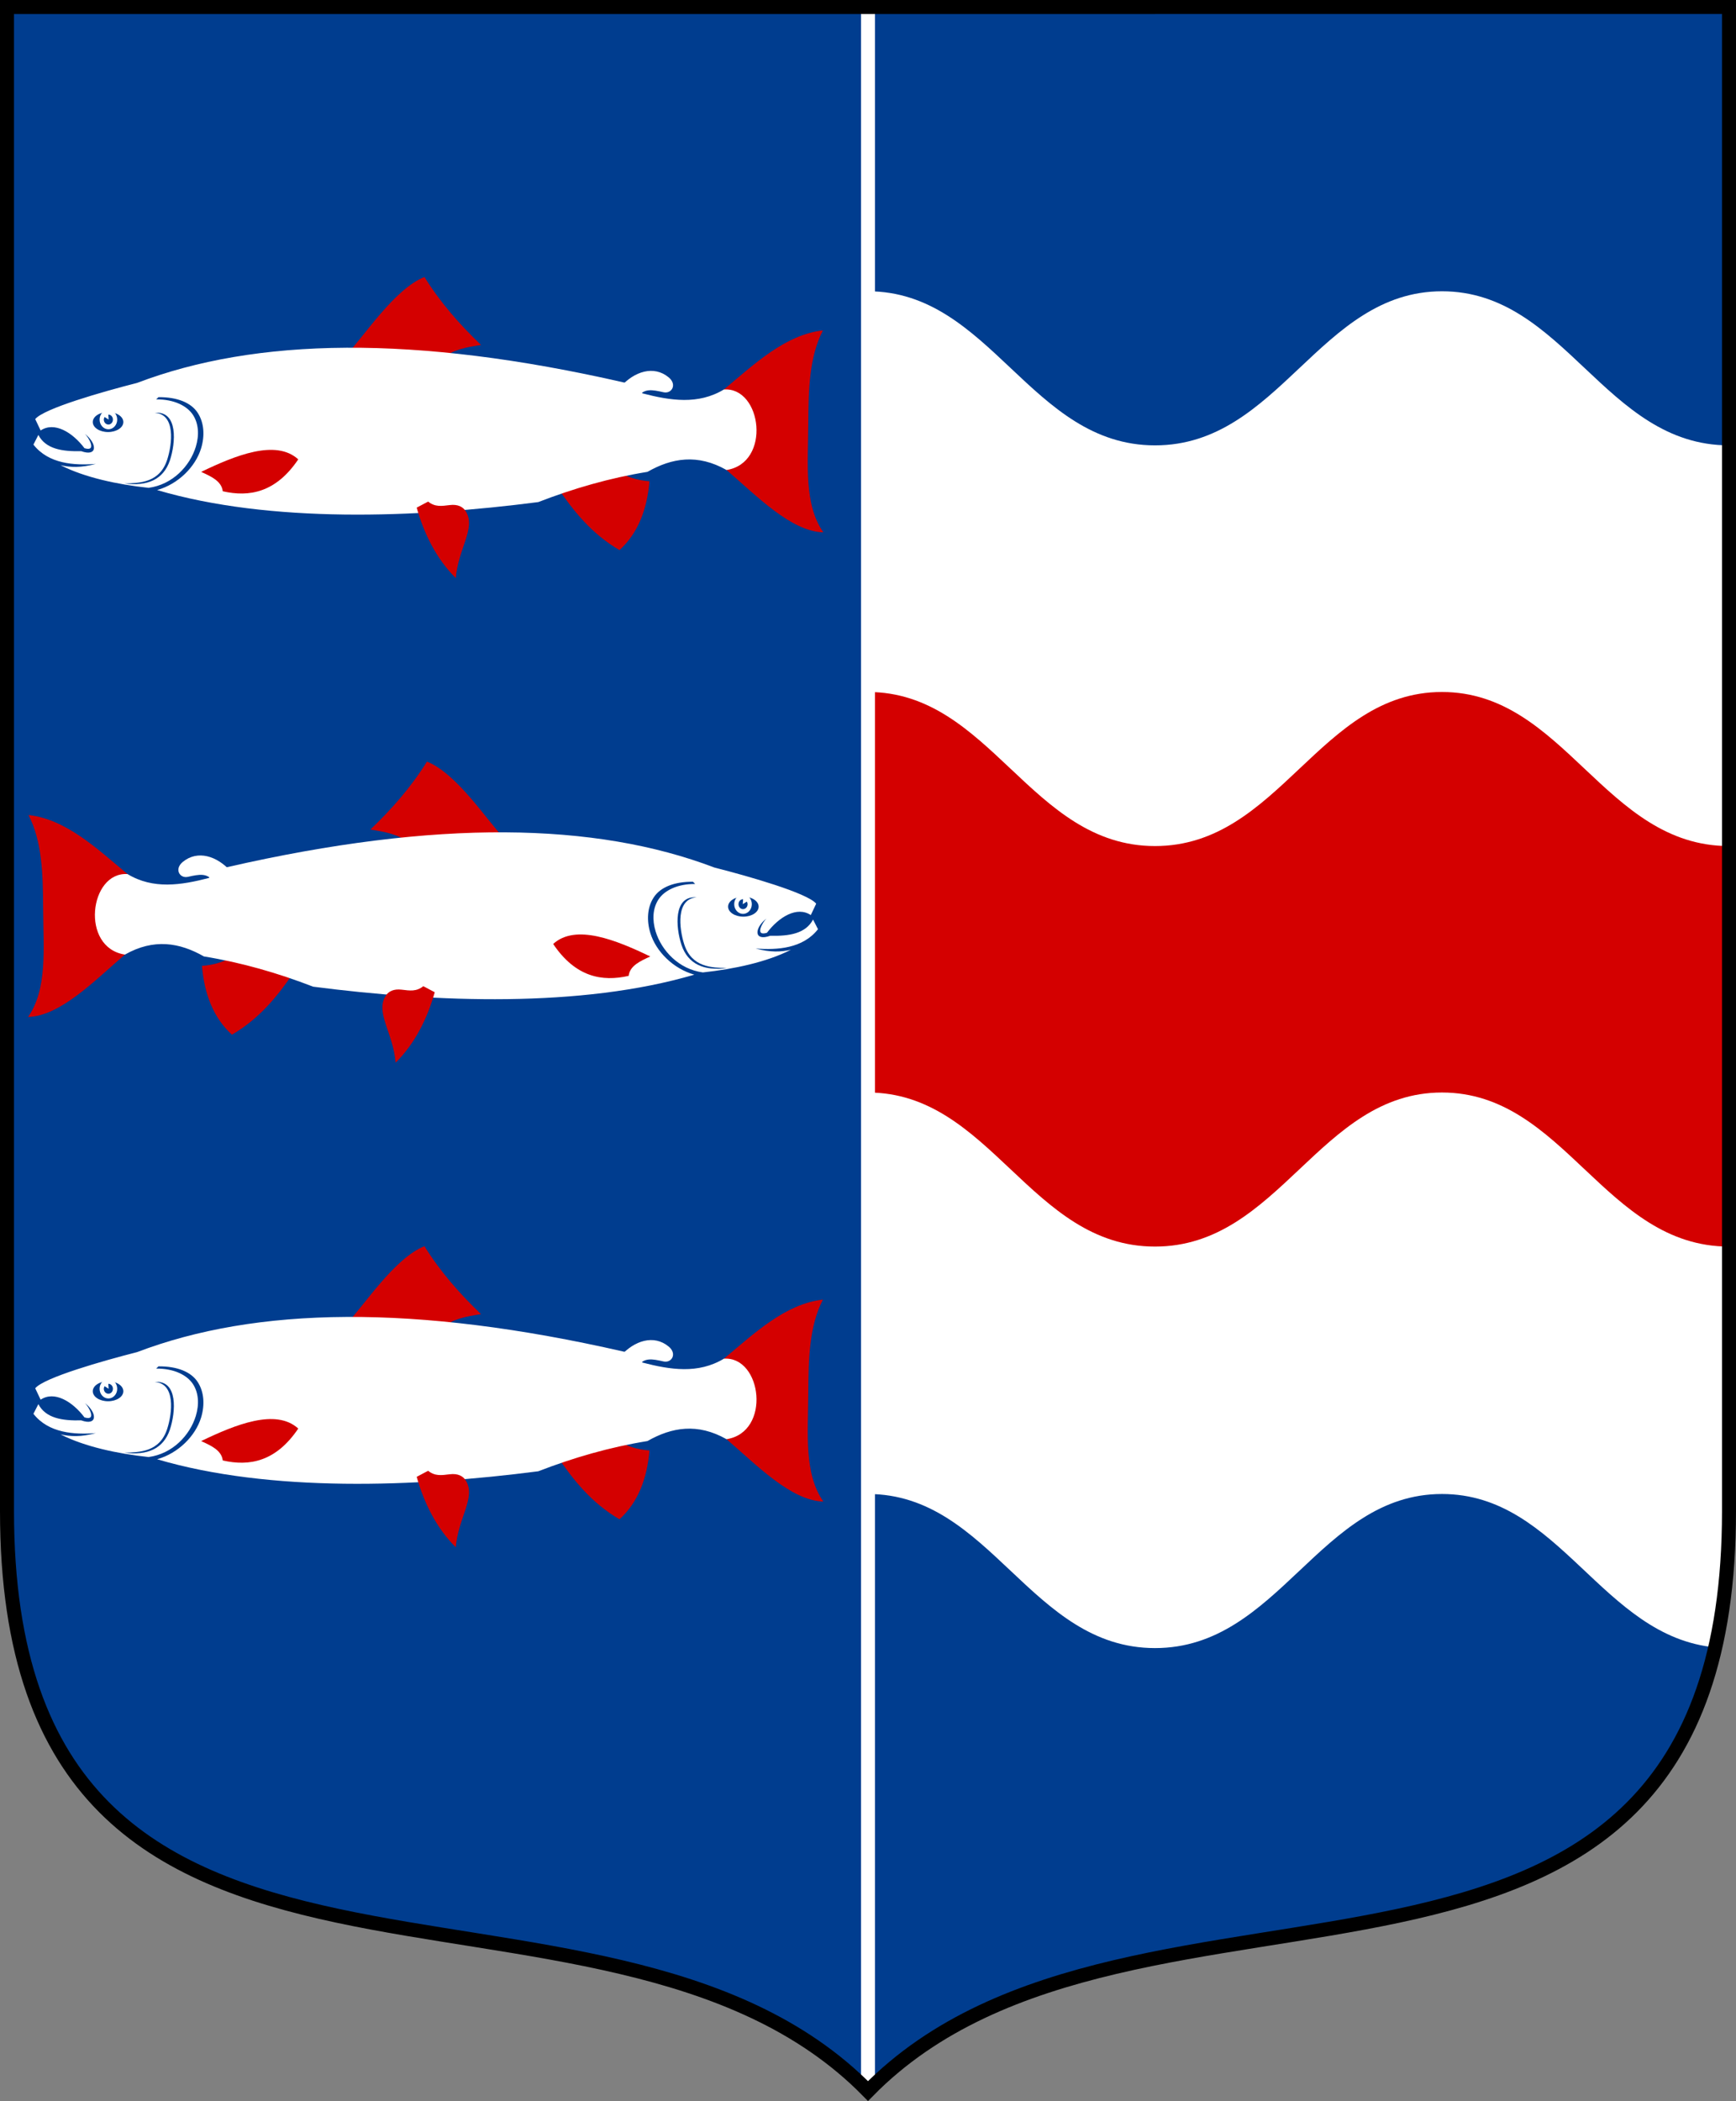 <!-- Created with Inkscape (http://www.inkscape.org/) -->
<svg xmlns:rdf="http://www.w3.org/1999/02/22-rdf-syntax-ns#" xmlns="http://www.w3.org/2000/svg" height="300" width="248" version="1.0" xmlns:cc="http://creativecommons.org/ns#" xmlns:dc="http://purl.org/dc/elements/1.1/">
 <rect width="100%" height="100%" fill="#808080" stroke="none"/>

 <path d="m247,1,0,214.77c0,82.42-84.912,44.012-123,82.791-38.089-38.77-123-0.37-123-82.79v-214.77z" fill="#003d8f"/>
 <path fill="#FFF" d="m124,41.594,0,171.72c17.539,0,23.222,22,41,22,17.785,0,23.461-22,41-22,16.899,0,22.794,20.402,39.094,21.906,1.24-5.54,1.91-11.89,1.91-19.19v-152.44c-17.785,0-23.454-22-41-22-17.539,0-23.215,22-41,22-17.778,0-23.461-22-41-22z"/>
 <path fill="#d40000" d="m124,98.803c17.539,0,23.22,21.998,40.998,21.998,17.785,0,23.458-21.998,40.998-21.998,17.546,0,23.22,21.998,41.005,21.998v57.186c-17.785,0-23.458-21.998-41.005-21.998-17.539,0-23.213,21.998-40.998,21.998-17.778,0-23.458-21.998-40.998-21.998z"/>
 <g transform="matrix(0.514,0,0,0.566,-2.421,32.528)">
  <path fill-rule="evenodd" fill="#d40000" d="m101.36,31.601c4.422-4.055,12.939-16.172,21.32-19.194,4.369,6.393,9.781,11.98,15.724,17.142-4.017,0.554-7.939,1.202-10.908,3.47l-26.126-1.418z"/>
  <path fill-rule="evenodd" fill="#d40000" d="m205.78,40.883c8.711-6.61,17.206-13.926,27.645-15.004-3.831,6.754-4.013,14.947-4.07,23.685-0.066,10.091-1.24,20.195,4.194,27.266-9.048-0.27-18.342-9.055-27.388-16.117z"/>
  <path fill-rule="evenodd" fill="#d40000" d="m159.52,65.322c4.555,6.123,9.653,11.894,17.363,15.975,5.113-4.218,7.662-10.188,8.335-17.363-3.417-0.204-6.676-1.116-9.723-2.987l-15.975,4.376z"/>
  <path fill-rule="evenodd" fill="#FFF" d="m177.18,40.111c3.811-3.897,9.252-5.492,13.386-2.381,2.42,1.823,0.817,4.221-1.464,3.745-3.271-0.68-5.155-0.903-6.82,0.861l-5.102-2.225z"/>
  <path d="M100.97,30.25c-22.415,0.115-41.664,3.174-58.158,8.875-9.562,2.212-25.912,6.446-28.312,9.125l1.5,2.875c3.824-2.313,8.846,0.453,12.188,4.469,3.561,0.969,1.154-2.705,0.156-3.594,3.418,2.457,3.514,5.826-1.062,4.344-5.283,0.116-9.869-0.54-11.907-4.094l-1.375,2.438c4.217,4.891,11.332,5.281,17.344,4.875-4.166,0.99-7.033,0.889-9.812,0.312,6.745,3.124,15.807,4.869,24.468,5.718,6.674-0.806,11.492-5.501,13.125-10.344,0.994-2.948,0.799-5.883-0.812-8.094-1.612-2.21-5.171-3.911-10.188-3.875l0.625-0.562c5.227-0.038,9.036,1.383,10.875,3.906,1.839,2.523,2.04,5.853,0.969,9.031-1.566,4.644-6.33,8.985-12.219,10.5,31.412,8.399,71.79,7.046,105.94,3.031,9.81-3.443,19.898-6.095,30.344-7.625,6.765-3.503,13.93-4.607,21.969-0.469,12.494-1.752,9.866-20.948-0.719-20.312-7.161,3.915-14.886,2.807-22.688,0.969-0.664-1.734-2.724-2.812-5.031-2.719-29.22-6.071-54.808-8.896-77.219-8.781z" fill-rule="evenodd" fill="#FFF"/>
  <path fill-rule="evenodd" fill="#d40000" d="m60.619,61.567c2.644,1.112,5.68,2.285,6.005,4.889,7.363,1.53,14.772,0.332,20.979-8.045-6.231-5.166-17.536-0.972-26.985,3.155z"/>
  <path fill-rule="evenodd" fill="#003d8f" d="m34.744,46.477c2.344,0,4.248,1.129,4.248,2.522,0,1.393-1.904,2.522-4.248,2.522-2.346,0-4.248-1.129-4.248-2.522,0-1.393,1.902-2.522,4.248-2.522z"/>
  <path fill-rule="evenodd" fill="#FFF" d="m34.837,45.922c1.353,0,2.449,1.098,2.449,2.451,0,1.351-1.096,2.449-2.449,2.449-1.351,0-2.449-1.098-2.449-2.449,0-1.353,1.098-2.451,2.449-2.451z"/>
  <path fill-rule="evenodd" fill="#d40000" d="m120.52,70.588c2.055,6.648,5.556,12.999,10.868,17.771,0.662-7.436,5.585-12.483,2.863-16.723-0.828-1.295-2.325-1.938-4.551-1.694-2.276,0.248-4.052,0.531-6.005-0.879l-3.175,1.526z"/>
  <path style="direction:ltr;enable-background:accumulate;baseline-shift:baseline;block-progression:tb;text-indent:0;color:#000000;text-transform:none;text-align:start;" fill="#003d8f" d="m47.719,46.656c5.845,0.361,4.867,7.85,3.469,11.813-2.095,5.909-7.782,5.927-11.907,6.022,6.43,0.773,10.843-1.007,12.641-5.79,1.633-4.456,2.347-12.558-4.203-12.045z"/>
  <path d="m34.812,47.125,0.094,1.25-1.125-0.656c-0.117,0.191-0.219,0.416-0.219,0.656,0,0.695,0.587,1.25,1.281,1.25,0.696,0,1.25-0.555,1.25-1.25,0-0.696-0.554-1.25-1.25-1.25-0.011,0-0.02-0-0.031,0z" fill-rule="evenodd" fill="#003d8f"/>
 </g>
 <g transform="matrix(0.514,0,0,0.566,-2.421,170.91)">
  <path d="m101.36,31.601c4.422-4.055,12.939-16.172,21.32-19.194,4.369,6.393,9.781,11.98,15.724,17.142-4.017,0.554-7.939,1.202-10.908,3.47l-26.126-1.418z" fill-rule="evenodd" fill="#d40000"/>
  <path d="m205.78,40.883c8.711-6.61,17.206-13.926,27.645-15.004-3.831,6.754-4.013,14.947-4.07,23.685-0.066,10.091-1.24,20.195,4.194,27.266-9.048-0.27-18.342-9.055-27.388-16.117z" fill-rule="evenodd" fill="#d40000"/>
  <path d="m159.52,65.322c4.555,6.123,9.653,11.894,17.363,15.975,5.113-4.218,7.662-10.188,8.335-17.363-3.417-0.204-6.676-1.116-9.723-2.987l-15.975,4.376z" fill-rule="evenodd" fill="#d40000"/>
  <path d="m177.18,40.111c3.811-3.897,9.252-5.492,13.386-2.381,2.42,1.823,0.817,4.221-1.464,3.745-3.271-0.68-5.155-0.903-6.82,0.861l-5.102-2.225z" fill-rule="evenodd" fill="#FFF"/>
  <path d="M100.97,30.25c-22.415,0.115-41.664,3.174-58.158,8.875-9.562,2.212-25.912,6.446-28.312,9.125l1.5,2.875c3.824-2.313,8.846,0.453,12.188,4.469,3.561,0.969,1.154-2.705,0.156-3.594,3.418,2.457,3.514,5.826-1.062,4.344-5.283,0.116-9.869-0.54-11.907-4.094l-1.375,2.438c4.217,4.891,11.332,5.281,17.344,4.875-4.166,0.99-7.033,0.889-9.812,0.312,6.745,3.124,15.807,4.869,24.468,5.718,6.674-0.806,11.492-5.501,13.125-10.344,0.994-2.948,0.799-5.883-0.812-8.094-1.612-2.21-5.171-3.911-10.188-3.875l0.625-0.562c5.227-0.038,9.036,1.383,10.875,3.906,1.839,2.523,2.04,5.853,0.969,9.031-1.566,4.644-6.33,8.985-12.219,10.5,31.412,8.399,71.79,7.046,105.94,3.031,9.81-3.443,19.898-6.095,30.344-7.625,6.765-3.503,13.93-4.607,21.969-0.469,12.494-1.752,9.866-20.948-0.719-20.312-7.161,3.915-14.886,2.807-22.688,0.969-0.664-1.734-2.724-2.812-5.031-2.719-29.22-6.071-54.808-8.896-77.219-8.781z" fill-rule="evenodd" fill="#FFF"/>
  <path d="m60.619,61.567c2.644,1.112,5.68,2.285,6.005,4.889,7.363,1.53,14.772,0.332,20.979-8.045-6.231-5.166-17.536-0.972-26.985,3.155z" fill-rule="evenodd" fill="#d40000"/>
  <path d="m34.744,46.477c2.344,0,4.248,1.129,4.248,2.522,0,1.393-1.904,2.522-4.248,2.522-2.346,0-4.248-1.129-4.248-2.522,0-1.393,1.902-2.522,4.248-2.522z" fill-rule="evenodd" fill="#003d8f"/>
  <path d="m34.837,45.922c1.353,0,2.449,1.098,2.449,2.451,0,1.351-1.096,2.449-2.449,2.449-1.351,0-2.449-1.098-2.449-2.449,0-1.353,1.098-2.451,2.449-2.451z" fill-rule="evenodd" fill="#FFF"/>
  <path d="m120.52,70.588c2.055,6.648,5.556,12.999,10.868,17.771,0.662-7.436,5.585-12.483,2.863-16.723-0.828-1.295-2.325-1.938-4.551-1.694-2.276,0.248-4.052,0.531-6.005-0.879l-3.175,1.526z" fill-rule="evenodd" fill="#d40000"/>
  <path style="direction:ltr;enable-background:accumulate;baseline-shift:baseline;block-progression:tb;text-indent:0;color:#000000;text-transform:none;text-align:start;" d="m47.719,46.656c5.845,0.361,4.867,7.85,3.469,11.813-2.095,5.909-7.782,5.927-11.907,6.022,6.43,0.773,10.843-1.007,12.641-5.79,1.633-4.456,2.347-12.558-4.203-12.045z" fill="#003d8f"/>
  <path fill-rule="evenodd" fill="#003d8f" d="m34.812,47.125,0.094,1.25-1.125-0.656c-0.117,0.191-0.219,0.416-0.219,0.656,0,0.695,0.587,1.25,1.281,1.25,0.696,0,1.25-0.555,1.25-1.25,0-0.696-0.554-1.25-1.25-1.25-0.011,0-0.02-0-0.031,0z"/>
 </g>
 <g transform="matrix(-0.514,0,0,0.566,124.052,101.719)">
  <path fill-rule="evenodd" fill="#d40000" d="m101.36,31.601c4.422-4.055,12.939-16.172,21.32-19.194,4.369,6.393,9.781,11.98,15.724,17.142-4.017,0.554-7.939,1.202-10.908,3.47l-26.126-1.418z"/>
  <path fill-rule="evenodd" fill="#d40000" d="m205.78,40.883c8.711-6.61,17.206-13.926,27.645-15.004-3.831,6.754-4.013,14.947-4.07,23.685-0.066,10.091-1.24,20.195,4.194,27.266-9.048-0.27-18.342-9.055-27.388-16.117z"/>
  <path fill-rule="evenodd" fill="#d40000" d="m159.52,65.322c4.555,6.123,9.653,11.894,17.363,15.975,5.113-4.218,7.662-10.188,8.335-17.363-3.417-0.204-6.676-1.116-9.723-2.987l-15.975,4.376z"/>
  <path fill-rule="evenodd" fill="#FFF" d="m177.18,40.111c3.811-3.897,9.252-5.492,13.386-2.381,2.42,1.823,0.817,4.221-1.464,3.745-3.271-0.68-5.155-0.903-6.82,0.861l-5.102-2.225z"/>
  <path d="M100.97,30.25c-22.415,0.115-41.664,3.174-58.158,8.875-9.562,2.212-25.912,6.446-28.312,9.125l1.5,2.875c3.824-2.313,8.846,0.453,12.188,4.469,3.561,0.969,1.154-2.705,0.156-3.594,3.418,2.457,3.514,5.826-1.062,4.344-5.283,0.116-9.869-0.54-11.907-4.094l-1.375,2.438c4.217,4.891,11.332,5.281,17.344,4.875-4.166,0.99-7.033,0.889-9.812,0.312,6.745,3.124,15.807,4.869,24.468,5.718,6.674-0.806,11.492-5.501,13.125-10.344,0.994-2.948,0.799-5.883-0.812-8.094-1.612-2.21-5.171-3.911-10.188-3.875l0.625-0.562c5.227-0.038,9.036,1.383,10.875,3.906,1.839,2.523,2.04,5.853,0.969,9.031-1.566,4.644-6.33,8.985-12.219,10.5,31.412,8.399,71.79,7.046,105.94,3.031,9.81-3.443,19.898-6.095,30.344-7.625,6.765-3.503,13.93-4.607,21.969-0.469,12.494-1.752,9.866-20.948-0.719-20.312-7.161,3.915-14.886,2.807-22.688,0.969-0.664-1.734-2.724-2.812-5.031-2.719-29.22-6.071-54.808-8.896-77.219-8.781z" fill-rule="evenodd" fill="#FFF"/>
  <path fill-rule="evenodd" fill="#d40000" d="m60.619,61.567c2.644,1.112,5.68,2.285,6.005,4.889,7.363,1.53,14.772,0.332,20.979-8.045-6.231-5.166-17.536-0.972-26.985,3.155z"/>
  <path fill-rule="evenodd" fill="#003d8f" d="m34.744,46.477c2.344,0,4.248,1.129,4.248,2.522,0,1.393-1.904,2.522-4.248,2.522-2.346,0-4.248-1.129-4.248-2.522,0-1.393,1.902-2.522,4.248-2.522z"/>
  <path fill-rule="evenodd" fill="#FFF" d="m34.837,45.922c1.353,0,2.449,1.098,2.449,2.451,0,1.351-1.096,2.449-2.449,2.449-1.351,0-2.449-1.098-2.449-2.449,0-1.353,1.098-2.451,2.449-2.451z"/>
  <path fill-rule="evenodd" fill="#d40000" d="m120.52,70.588c2.055,6.648,5.556,12.999,10.868,17.771,0.662-7.436,5.585-12.483,2.863-16.723-0.828-1.295-2.325-1.938-4.551-1.694-2.276,0.248-4.052,0.531-6.005-0.879l-3.175,1.526z"/>
  <path style="direction:ltr;enable-background:accumulate;baseline-shift:baseline;block-progression:tb;text-indent:0;color:#000000;text-transform:none;text-align:start;" fill="#003d8f" d="m47.719,46.656c5.845,0.361,4.867,7.85,3.469,11.813-2.095,5.909-7.782,5.927-11.907,6.022,6.43,0.773,10.843-1.007,12.641-5.79,1.633-4.456,2.347-12.558-4.203-12.045z"/>
  <path d="m34.812,47.125,0.094,1.25-1.125-0.656c-0.117,0.191-0.219,0.416-0.219,0.656,0,0.695,0.587,1.25,1.281,1.25,0.696,0,1.25-0.555,1.25-1.25,0-0.696-0.554-1.25-1.25-1.25-0.011,0-0.02-0-0.031,0z" fill-rule="evenodd" fill="#003d8f"/>
 </g>
 <path fill="#FFF" d="M123,1v296.59c0.34,0.33,0.67,0.64,1,0.97,0.33-0.33,0.66-0.64,1-0.97v-296.59h-2z"/>
 <path d="m247,1,0,214.77c0,82.42-84.912,44.012-123,82.791-38.089-38.77-123-0.37-123-82.79v-214.77z" stroke="#000" stroke-dasharray="none" stroke-miterlimit="4" stroke-width="2" fill="none"/>
</svg>
